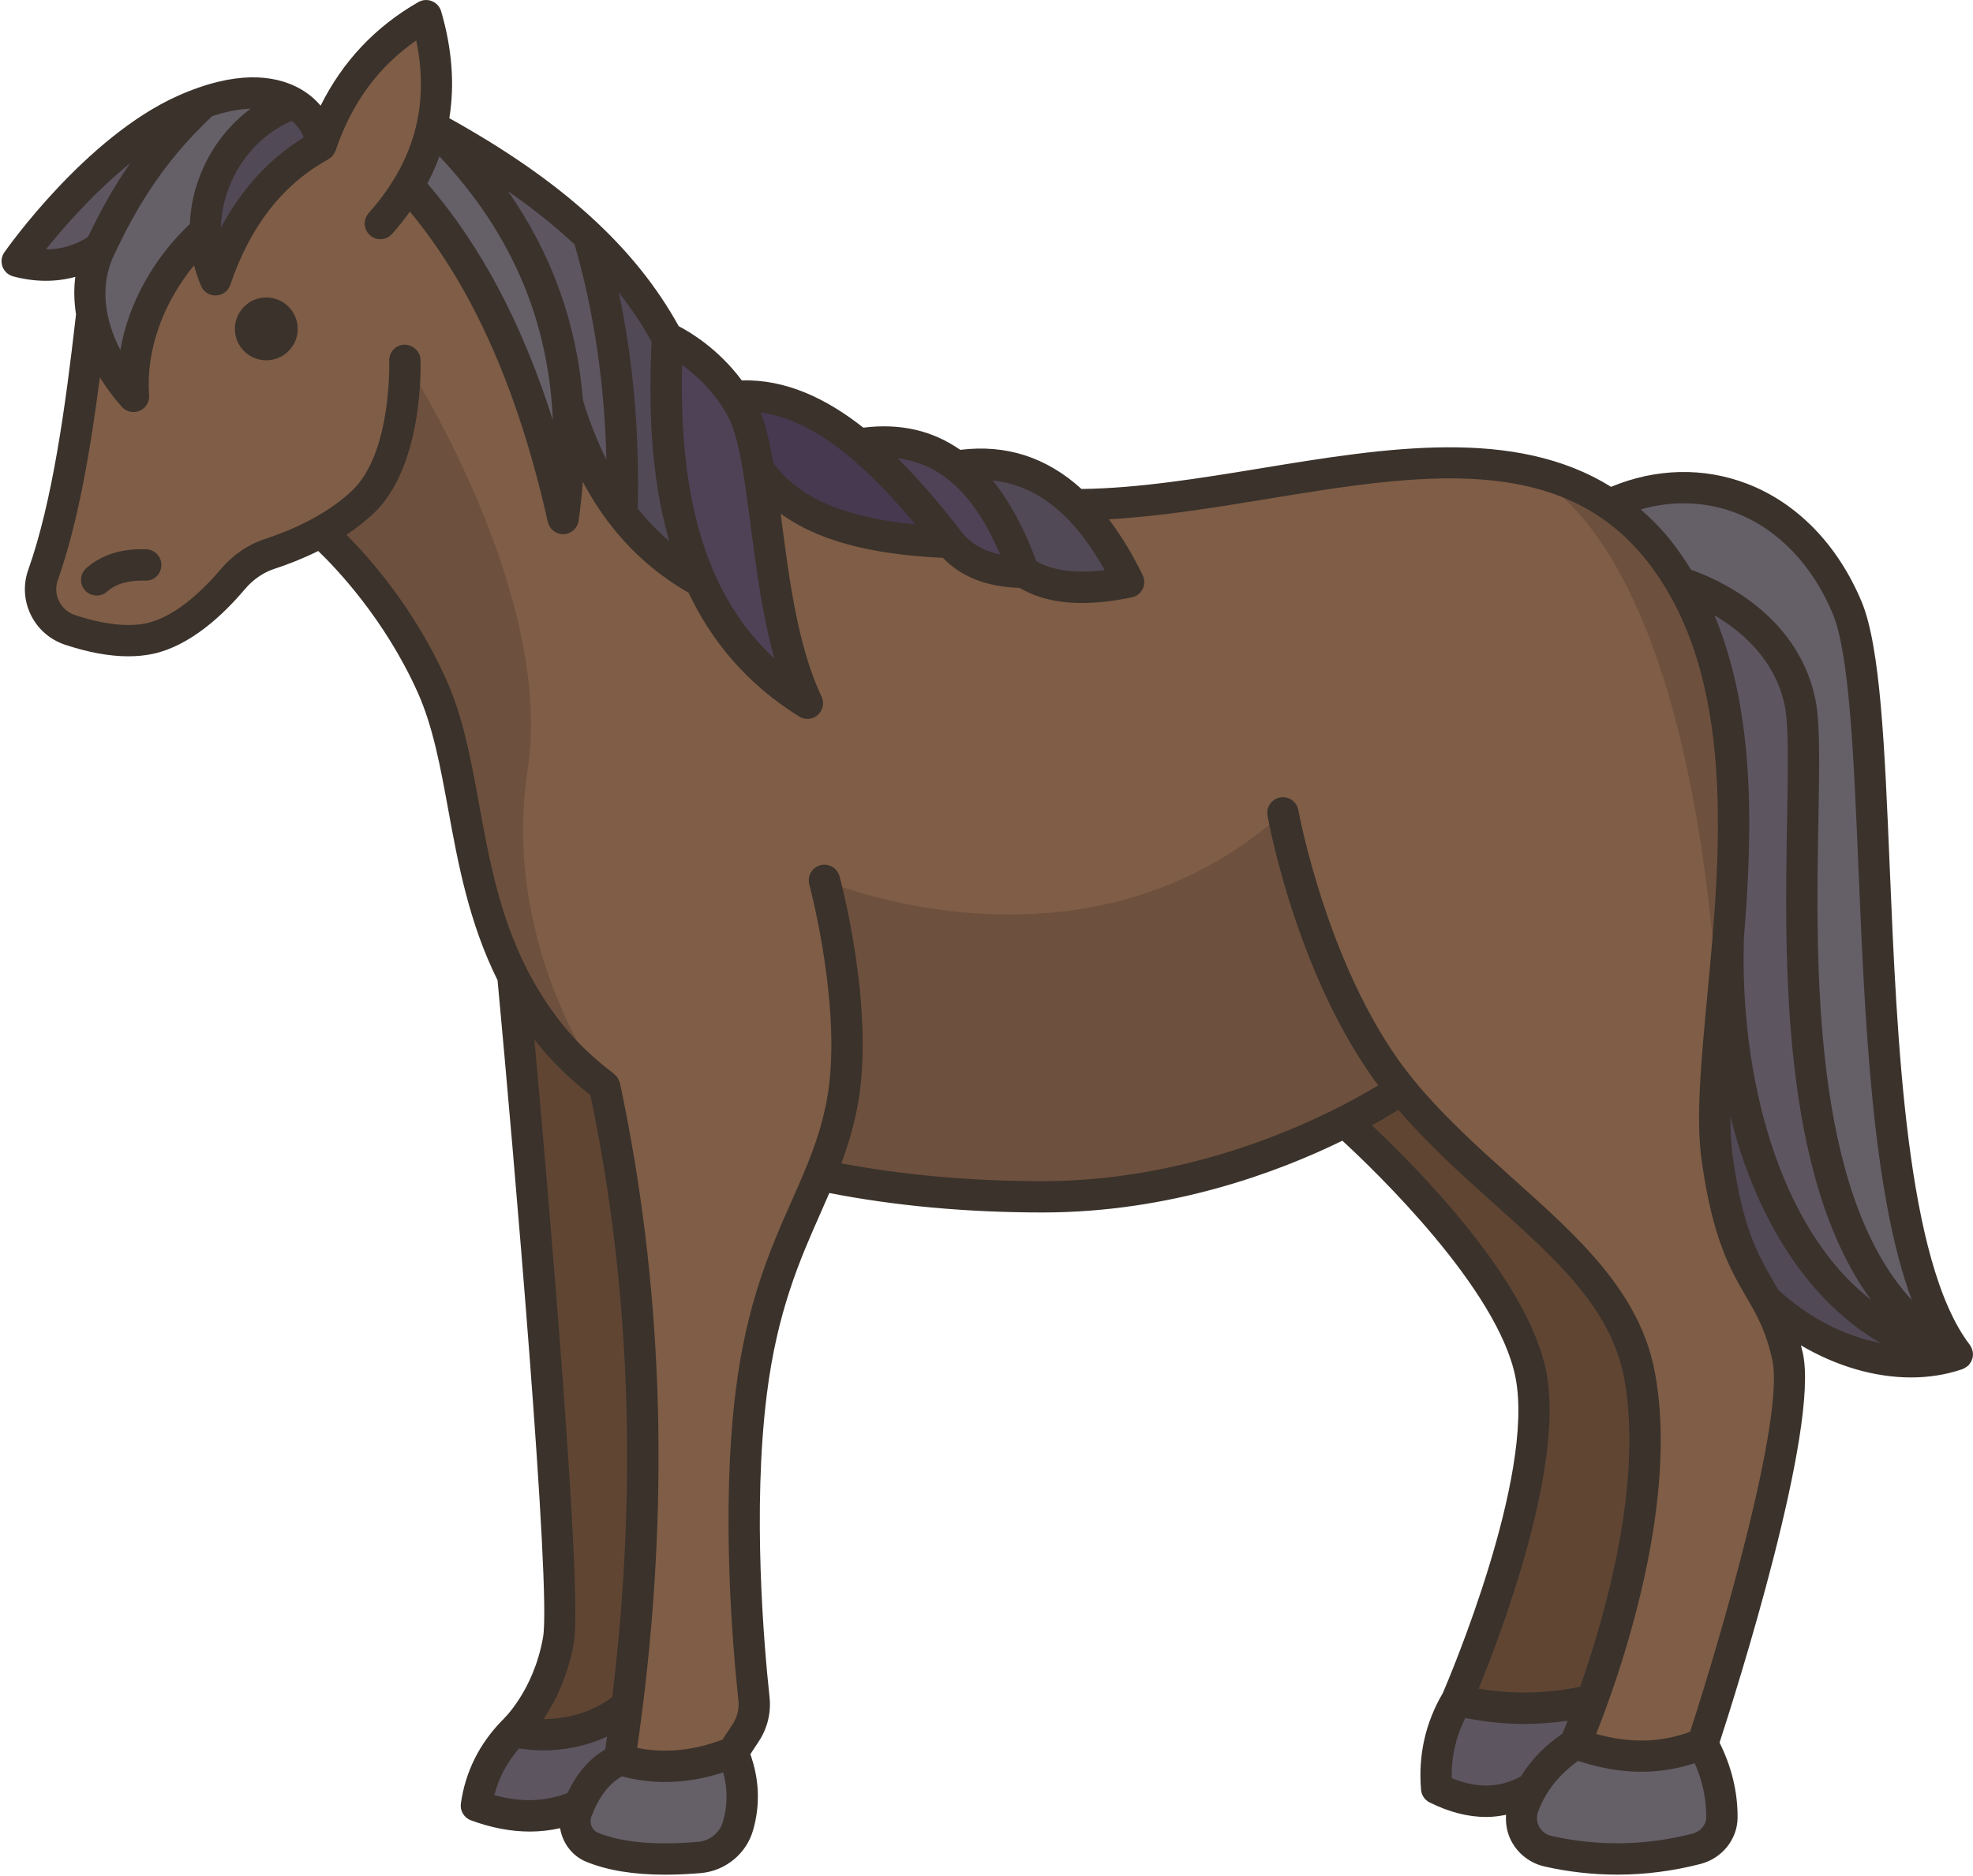 <?xml version="1.0" encoding="UTF-8"?><svg xmlns="http://www.w3.org/2000/svg" xmlns:xlink="http://www.w3.org/1999/xlink" height="119.9" preserveAspectRatio="xMidYMid meet" version="1.0" viewBox="-0.1 -0.0 126.1 119.9" width="126.1" zoomAndPan="magnify"><g><g><g id="change1_1"><path d="M125,86.554c-6.95-9.09-4.11-40.69-7.04-47.72c-2.93-7.02-9.58-9.24-15.2-6.6l-0.01,0.01 c-8.85-6-22.68,0.01-34.11,0.01c-2.08-2.04-4.58-2.95-7.61-2.47c-1.67-1.29-3.72-1.83-6.25-1.41h-0.01 c-2.56-2.12-5.2-3.31-7.95-3.04c-1.78-2.66-4.27-3.73-4.27-3.73c-1.29-2.41-2.99-4.56-5.03-6.49c-2.8-2.69-6.22-4.98-10.02-7.04 c0.49-2.21,0.36-4.57-0.37-7.07c-3.18,1.82-5.47,4.55-6.73,8.3c0.02-0.84-0.51-1.99-1.71-2.7c0,0,0-0.01-0.01,0 c-1.2-0.72-3.07-1-5.73-0.08c-0.41,0.14-0.85,0.32-1.3,0.52C5.97,9.604,1,16.694,1,16.694c1.71,0.46,3.67,0.34,5.3-0.86 c-0.65,1.35-0.79,2.81-0.54,4.27c-0.71,6.25-1.54,12.22-3.11,16.63c-0.52,1.46,0.27,3.04,1.73,3.52c1.52,0.5,3.42,0.91,5.07,0.56 c2.21-0.47,4.21-2.47,5.33-3.8c0.63-0.75,1.44-1.32,2.37-1.62c0.87-0.28,2.05-0.73,3.25-1.39c0,0,4.35,3.69,7.1,9.83 c2.32,5.15,1.88,12.05,5.18,18.55c0,0,0,0,0,0.01c0.07,0.79,3.59,38.56,2.91,42.41c-0.68,3.9-2.9,5.87-2.9,5.87 c-1.28,1.31-2.08,2.88-2.34,4.73c2.37,0.87,4.56,0.87,6.55,0h0.01c-0.05,0.11-0.1,0.22-0.14,0.33c-0.35,0.92,0.08,1.96,0.98,2.33 c1.68,0.68,3.97,0.89,6.85,0.65c1.15-0.1,2.15-0.9,2.47-2.02c0.45-1.57,0.34-3.13-0.33-4.7l0.83-1.26 c0.41-0.64,0.6-1.4,0.52-2.16c-0.34-3.12-1.12-11.98-0.17-19.58c0.84-6.73,2.87-10.23,4.37-13.87c4.45,0.93,9.3,1.36,14.24,1.36 c8.34,0,15.33-2.77,19.32-4.79c0,0,10.52,9.22,11.89,16.14s-4.73,20.83-4.73,20.83c-0.99,1.64-1.47,3.5-1.29,5.64 c2.09,1.03,4.11,1.15,6.07,0c-0.2,0.35-0.37,0.72-0.51,1.1c-0.48,1.25,0.26,2.62,1.57,2.91c3.05,0.68,6.2,0.68,9.47-0.15 c0.92-0.24,1.63-1.05,1.63-2.01c0.01-1.64-0.4-3.22-1.22-4.72c0,0,6.52-19.82,5.42-24.76c-0.36-1.62-0.85-2.65-1.38-3.6 C116.17,86.294,121.05,87.924,125,86.554z" fill="#7f5d46"/></g><g><g id="change2_3"><path d="M46.74,111.994c0.67,1.57,0.78,3.13,0.33,4.7c-0.32,1.12-1.32,1.92-2.47,2.02 c-2.88,0.24-5.17,0.03-6.85-0.65c-0.9-0.37-1.33-1.41-0.98-2.33c0.04-0.11,0.09-0.22,0.14-0.33c0.56-1.35,1.37-2.4,2.59-2.95 C41.86,113.184,44.39,112.964,46.74,111.994z" fill="#655f68"/></g><g id="change2_1"><path d="M108.73,111.434c0.82,1.5,1.23,3.08,1.22,4.72c0,0.96-0.71,1.77-1.63,2.01 c-3.27,0.83-6.42,0.83-9.47,0.15c-1.31-0.29-2.05-1.66-1.57-2.91c0.14-0.38,0.31-0.75,0.51-1.1h0.01 c0.61-1.08,1.5-2.05,2.78-2.87C103.41,112.474,106.14,112.534,108.73,111.434z" fill="#655f68"/></g><g id="change3_4"><path d="M101.65,108.664c-0.61,1.73-1.07,2.77-1.07,2.77c-1.28,0.82-2.17,1.79-2.78,2.87h-0.01 c-1.96,1.15-3.98,1.03-6.07,0c-0.18-2.14,0.3-4,1.29-5.64C95.89,109.354,98.76,109.354,101.65,108.664z" fill="#5d5560"/></g><g id="change3_1"><path d="M39.97,109.004c-0.14,1.15-0.3,2.3-0.47,3.45c-1.22,0.55-2.03,1.6-2.59,2.95H36.9 c-1.99,0.87-4.18,0.87-6.55,0c0.26-1.85,1.06-3.42,2.34-4.73C35.25,111.204,38.07,110.644,39.97,109.004z" fill="#5d5560"/></g><g id="change4_1"><path d="M38.54,69.424c2.69,12.6,3.17,25.79,1.43,39.58c-1.9,1.64-4.72,2.2-7.28,1.67 c0,0,2.22-1.97,2.9-5.87c0.68-3.85-2.84-41.62-2.91-42.41c0.63,1.23,1.39,2.46,2.34,3.65 C36.01,67.294,37.19,68.414,38.54,69.424z" fill="#604533"/></g><g id="change4_2"><path d="M104.68,87.874c1.35,7.16-1.4,16.29-3.02,20.79h-0.01c-2.89,0.69-5.76,0.69-8.64,0 c0,0,6.1-13.91,4.73-20.83c-1.37-6.92-11.89-16.14-11.89-16.14c2.3-1.15,3.6-2.07,3.6-2.07 C95.07,76.484,103.3,80.484,104.68,87.874z" fill="#604533"/></g><g id="change2_5"><path d="M117.96,38.834c2.93,7.03,0.09,38.63,7.04,47.72c-13.64-6.89-8.83-35.89-10.06-41.69 c-1.23-5.81-7.61-7.61-7.61-7.61h-0.01c-0.4-0.7-0.86-1.37-1.37-2.02c-0.97-1.23-2.04-2.22-3.2-2.99l0.01-0.01 C108.38,29.594,115.03,31.814,117.96,38.834z" fill="#655f68"/></g><g id="change3_5"><path d="M114.94,44.864c1.23,5.8-3.58,34.8,10.06,41.69c-9.78-1.6-15.06-13.65-14.64-26.64 c0-0.01,0-0.03,0-0.04c0.62-7.6,0.77-16.16-3.04-22.62h0.01C107.33,37.254,113.71,39.054,114.94,44.864z" fill="#5d5560"/></g><g id="change5_3"><path d="M125,86.554c-3.95,1.37-8.83-0.26-12.23-3.48c-1.09-1.94-2.36-3.54-3.13-9.1 c-0.46-3.32,0.26-8.42,0.72-14.06C109.94,72.904,115.22,84.954,125,86.554z" fill="#524956"/></g><g id="change5_2"><path d="M72.03,37.204c-2.79,0.57-5.08,0.44-6.69-0.62c-1.06-3.01-2.45-5.37-4.31-6.8 c3.03-0.48,5.53,0.43,7.61,2.47C69.92,33.504,71.04,35.174,72.03,37.204z" fill="#524956"/></g><g id="change6_1"><path d="M65.34,36.584c-1.92-0.02-3.57-0.52-4.72-1.91c-1.92-2.48-3.86-4.66-5.84-6.3 c2.53-0.42,4.58,0.12,6.25,1.41C62.89,31.214,64.28,33.574,65.34,36.584z" fill="#504256"/></g><g id="change7_1"><path d="M54.78,28.374c1.98,1.64,3.92,3.82,5.84,6.3c-5.33-0.23-9.91-1.26-12.24-4.69 c-0.27-1.59-0.58-2.91-1.05-3.79c-0.16-0.31-0.33-0.59-0.51-0.86c2.75-0.27,5.39,0.92,7.95,3.04H54.78z" fill="#47394f"/></g><g id="change6_2"><path d="M48.38,29.984c0.72,4.33,1.05,10.61,3.12,14.96c-3.23-2.02-5.4-4.66-6.8-7.74 c-2.02-4.45-2.43-9.82-2.15-15.6c0,0,2.49,1.07,4.27,3.73c0.18,0.27,0.35,0.55,0.51,0.86C47.8,27.074,48.11,28.394,48.38,29.984 z" fill="#504256"/></g><g id="change5_4"><path d="M42.55,21.604c-0.28,5.78,0.13,11.15,2.15,15.6c-2.06-1.13-3.72-2.6-5.05-4.34 c0.19-6.19-0.47-12.13-2.13-17.75C39.56,17.044,41.26,19.194,42.55,21.604z" fill="#524956"/></g><g id="change3_2"><path d="M37.52,15.114c1.66,5.62,2.32,11.56,2.13,17.75c-1.57-2.03-2.69-4.42-3.48-7.09 c-0.01-0.01-0.01-0.01-0.01-0.02c-0.51-6.47-3.18-12.41-8.66-17.68C31.3,10.134,34.72,12.424,37.52,15.114z" fill="#5d5560"/></g><g id="change2_2"><path d="M36.17,25.774c0.19,2.38,0.08,4.84-0.28,7.36c-1.93-8.59-5.03-15.9-9.89-21.29 c0.72-1.2,1.22-2.46,1.5-3.77c5.48,5.27,8.15,11.21,8.66,17.68C36.16,25.764,36.16,25.764,36.17,25.774z" fill="#655f68"/></g><g id="change5_1"><path d="M13.02,14.754c-0.02-3.56,2.26-6.98,5.66-8.15c0.01-0.01,0.01,0,0.01,0 c1.2,0.71,1.73,1.86,1.71,2.7c-3.27,1.81-5.43,4.75-6.73,8.58C13.24,16.864,13.03,15.804,13.02,14.754z" fill="#524956"/></g><g id="change2_4"><path d="M12.95,6.524c2.66-0.92,4.53-0.64,5.73,0.08c-3.4,1.17-5.68,4.59-5.66,8.15 c-3.01,2.72-4.88,6.69-4.59,10.58c-1.37-1.54-2.35-3.37-2.67-5.23c-0.25-1.46-0.11-2.92,0.54-4.27c1.54-3.26,3.42-6.34,6.65-9.3 V6.524z" fill="#655f68"/></g><g id="change3_3"><path d="M12.95,6.524v0.01c-3.23,2.96-5.11,6.04-6.65,9.3c-1.63,1.2-3.59,1.32-5.3,0.86 c0,0,4.97-7.09,10.65-9.65C12.1,6.844,12.54,6.664,12.95,6.524z" fill="#5d5560"/></g></g><g><g><g><g id="change8_1"><path d="M33.621,49.204c-1.74,11.41,4.92,20.22,4.92,20.22c-1.35-1.01-2.53-2.13-3.52-3.38 c-0.95-1.19-1.71-2.42-2.34-3.65c0-0.01,0-0.01,0-0.01c-3.3-6.5-2.86-13.4-5.18-18.55c-2.75-6.14-7.1-9.83-7.1-9.83 c0.93-0.51,1.87-1.14,2.69-1.92c2.92-2.77,2.68-9.06,2.68-9.06S35.371,37.784,33.621,49.204z" fill="#6d503d"/></g><g id="change8_2"><path d="M109.81,65.914c-1.89-34.12-13.14-36.01-13.14-36.01c2.2,0.37,4.25,1.1,6.08,2.34 c1.16,0.77,2.23,1.76,3.2,2.99c0.51,0.65,0.97,1.32,1.37,2.02c3.81,6.46,3.66,15.02,3.04,22.62c0,0.01,0,0.03,0,0.04 C110.19,62.014,109.98,64.034,109.81,65.914z" fill="#6d503d"/></g><g id="change8_3"><path d="M89.451,69.624c0,0-1.3,0.92-3.6,2.07c-3.99,2.02-10.98,4.79-19.32,4.79 c-4.94,0-9.79-0.43-14.24-1.36c0.6-1.44,1.11-2.9,1.43-4.59c1.1-5.83-1.03-13.9-1.12-14.26c0.56,0.23,16.82,6.9,29.3-4.32 C81.901,51.954,83.831,62.754,89.451,69.624z" fill="#6d503d"/></g></g></g></g></g><g fill="#3a322b" id="change9_1"><path d="M16.92,19.012c-1.108,0-2.007,0.898-2.007,2.007s0.898,2.007,2.007,2.007s2.007-0.898,2.007-2.007 S18.028,19.012,16.92,19.012z" fill="inherit"/><path d="M9.249,35.108c-1.576-0.064-2.865,0.351-3.832,1.203c-0.414,0.365-0.454,0.997-0.089,1.411 c0.197,0.225,0.474,0.339,0.75,0.339c0.235,0,0.471-0.082,0.661-0.25c0.579-0.511,1.382-0.734,2.441-0.705 c0.554,0.042,1.016-0.413,1.033-0.965C10.234,35.589,9.801,35.126,9.249,35.108z" fill="inherit"/><path d="M125.998,86.618c0.006-0.093-0.004-0.185-0.024-0.276c-0.005-0.02-0.012-0.039-0.018-0.059 c0,0,0,0,0,0c-0.007-0.023-0.012-0.045-0.021-0.067c-0.028-0.077-0.065-0.151-0.112-0.22c-0.007-0.01-0.011-0.02-0.018-0.03 c-0.004-0.005-0.006-0.012-0.01-0.017c-4.061-5.313-4.649-19.353-5.122-30.633c-0.314-7.498-0.586-13.974-1.792-16.862 c-1.515-3.627-4.112-6.304-7.313-7.536c-2.788-1.073-5.855-0.991-8.702,0.197c-6.165-3.847-14.386-2.499-22.387-1.186 c-3.847,0.632-7.818,1.279-11.459,1.321c-2.227-2.028-4.818-2.864-7.747-2.5c-1.771-1.238-3.838-1.714-6.195-1.419 c-2.355-1.86-4.961-3.105-7.766-3.017c-1.489-2.006-3.295-3.089-4.033-3.467c-2.792-5.063-7.476-9.305-14.661-13.293 c0.349-2.159,0.178-4.441-0.524-6.835c-0.087-0.294-0.303-0.532-0.586-0.646c-0.286-0.113-0.605-0.094-0.871,0.06 c-2.759,1.579-4.844,3.807-6.245,6.62c-0.282-0.331-0.61-0.633-0.987-0.882c-1.237-0.82-3.383-1.463-6.787-0.283 c-0.006,0.002-0.011,0.004-0.017,0.006c-0.435,0.151-0.888,0.328-1.364,0.543c-5.864,2.64-10.847,9.688-11.057,9.986 c-0.188,0.267-0.232,0.609-0.12,0.916s0.366,0.539,0.682,0.623c1.38,0.37,2.733,0.374,3.973,0.032 c-0.105,0.781-0.081,1.587,0.043,2.399c-0.672,5.912-1.508,11.97-3.049,16.312c-0.339,0.955-0.282,1.98,0.161,2.888 c0.446,0.913,1.228,1.593,2.2,1.915c1.48,0.49,2.83,0.736,4.032,0.736c0.551,0,1.071-0.051,1.559-0.154 c2.416-0.513,4.533-2.529,5.883-4.129c0.528-0.625,1.191-1.08,1.917-1.315c0.812-0.263,1.78-0.637,2.778-1.132 c1.177,1.131,4.255,4.362,6.353,9.028c0.985,2.19,1.459,4.782,1.961,7.526c0.628,3.435,1.322,7.204,3.148,10.88 c1.008,10.804,3.449,38.919,2.908,41.987c-0.611,3.467-2.567,5.272-2.637,5.339c-1.449,1.495-2.33,3.273-2.616,5.285 c-0.066,0.467,0.202,0.916,0.645,1.079c1.299,0.478,2.558,0.717,3.77,0.717c0.657,0,1.299-0.076,1.927-0.216 c0.153,0.935,0.756,1.773,1.675,2.147c1.351,0.552,3.011,0.825,5.036,0.825c0.712,0,1.468-0.034,2.271-0.101 c1.573-0.131,2.92-1.23,3.351-2.736c0.464-1.616,0.402-3.248-0.173-4.861l0.545-0.83c0.546-0.831,0.788-1.83,0.682-2.813 c-0.361-3.352-1.101-11.946-0.176-19.351c0.669-5.348,2.135-8.657,3.429-11.577c0.193-0.435,0.38-0.865,0.566-1.297 c4.179,0.815,8.749,1.244,13.629,1.244c8.168,0,15.003-2.552,19.162-4.587c2.073,1.907,9.946,9.461,11.065,15.128 c1.248,6.321-4.237,19.23-4.645,20.175c-1.11,1.888-1.578,3.967-1.391,6.179c0.029,0.349,0.238,0.656,0.552,0.812 c1.244,0.618,2.452,0.927,3.616,0.927c0.428,0,0.848-0.057,1.264-0.14c-0.038,0.587,0.068,1.177,0.351,1.704 c0.438,0.815,1.211,1.399,2.123,1.604c1.537,0.345,3.083,0.517,4.631,0.517c1.773,0,3.547-0.226,5.308-0.678 c1.395-0.358,2.375-1.576,2.385-2.963c0.011-1.654-0.389-3.263-1.152-4.797c1.066-3.277,6.398-20.072,5.32-24.908 c-0.038-0.169-0.079-0.323-0.12-0.481c2.248,1.324,4.713,2.052,7.039,2.051c1.122,0,2.21-0.168,3.224-0.511 c0.002-0.001,0.004-0.001,0.006-0.002c0.018-0.006,0.038-0.01,0.056-0.017c0.003-0.001,0.005-0.004,0.008-0.005 c0.024-0.009,0.044-0.024,0.067-0.034c0.068-0.03,0.132-0.067,0.192-0.112c0.028-0.021,0.054-0.041,0.08-0.064 c0.012-0.011,0.026-0.019,0.038-0.031c0.004-0.004,0.008-0.006,0.012-0.009c0.037-0.039,0.065-0.088,0.096-0.134 c0.018-0.027,0.04-0.05,0.055-0.079c0.005-0.009,0.013-0.015,0.017-0.025c0.016-0.031,0.014-0.065,0.027-0.097 c0.009-0.024,0.031-0.041,0.039-0.066c0.009-0.029,0.009-0.058,0.015-0.087c0.003-0.014,0.012-0.025,0.014-0.04 c0.002-0.012-0.003-0.023-0.001-0.034c0.002-0.013,0.006-0.027,0.007-0.04C125.994,86.634,125.997,86.626,125.998,86.618z M111.36,59.91c0.556-6.821,0.732-14.334-1.888-20.591c1.735,1.019,3.871,2.826,4.489,5.749c0.268,1.266,0.218,4.023,0.159,7.217 c-0.163,8.994-0.415,22.907,5.364,30.79C113.563,78.476,111.067,68.702,111.36,59.91z M110.849,32.783 c2.688,1.035,4.885,3.322,6.187,6.44c1.068,2.559,1.346,9.173,1.64,16.176c0.414,9.873,0.876,20.809,3.41,27.69 c-6.394-6.937-6.133-21.549-5.966-30.769c0.063-3.452,0.112-6.179-0.202-7.667c-1.171-5.541-6.457-7.727-7.937-8.237 c-0.38-0.616-0.786-1.219-1.241-1.798c-0.618-0.786-1.285-1.453-1.975-2.061C106.799,31.973,108.909,32.037,110.849,32.783z M66.139,35.874c-0.778-2.107-1.712-3.83-2.797-5.168c2.818,0.298,5.185,2.186,7.167,5.733 C68.651,36.665,67.199,36.466,66.139,35.874z M63.822,35.435c-1.047-0.219-1.835-0.674-2.427-1.392 c-1.234-1.596-2.615-3.257-4.119-4.75C60.071,29.633,62.203,31.632,63.822,35.435z M48.51,26.362 c2.993,0.389,6.154,2.661,9.903,7.158c-4.641-0.461-7.491-1.718-9.094-3.953C49.105,28.325,48.855,27.23,48.51,26.362z M43.493,23.325c0.914,0.656,2.11,1.739,2.959,3.336c0.693,1.304,1.046,4.019,1.419,6.892c0.359,2.766,0.753,5.791,1.524,8.538 C45.151,38.15,43.291,32.181,43.493,23.325z M42.679,34.593c-0.734-0.622-1.403-1.323-2.02-2.091 c0.117-4.837-0.289-9.464-1.21-13.81c0.797,1.015,1.496,2.06,2.094,3.146C41.357,25.895,41.458,30.396,42.679,34.593z M37.16,25.585c-0.397-4.918-1.991-9.35-4.793-13.368c1.594,1.106,3.01,2.239,4.258,3.409c1.238,4.273,1.914,8.882,2.031,13.742 C38.078,28.217,37.577,26.963,37.16,25.585z M27.985,9.992c4.568,4.855,6.969,10.416,7.248,16.854 c-1.972-6.205-4.625-11.182-8.018-15.121C27.515,11.159,27.771,10.581,27.985,9.992z M18.552,7.724 c0.391,0.325,0.639,0.711,0.761,1.058c-2.203,1.366-3.975,3.298-5.294,5.77c0.02-0.987,0.242-1.982,0.667-2.939 C15.475,9.835,16.867,8.442,18.552,7.724z M15.921,6.946c-1.307,0.971-2.372,2.297-3.063,3.854c-0.5,1.126-0.775,2.32-0.824,3.512 c-2.371,2.255-3.927,5.111-4.443,8.056c-0.966-1.869-1.372-4.072-0.387-6.099c0.001-0.002,0.001-0.003,0.002-0.005 c0.001-0.002,0.003-0.004,0.004-0.007c1.252-2.661,2.981-5.784,6.252-8.834C14.351,7.133,15.181,6.965,15.921,6.946z M2.833,15.94 c1.12-1.4,3.081-3.647,5.399-5.525c-1.147,1.651-1.999,3.248-2.702,4.72C4.62,15.739,3.662,15.939,2.833,15.94z M34.054,66.42 c0.062,0.081,0.119,0.162,0.182,0.242c0.947,1.194,2.093,2.308,3.397,3.322c2.561,12.198,3.026,25.122,1.398,38.477 c-1.187,0.904-2.755,1.403-4.397,1.407c0.725-1.074,1.557-2.695,1.943-4.885C37.149,101.744,34.966,76.533,34.054,66.42z M31.496,114.724c0.283-1.121,0.821-2.107,1.581-2.982c0.506,0.076,1.014,0.127,1.519,0.127c1.445,0,2.858-0.307,4.103-0.882 c-0.039,0.273-0.075,0.546-0.115,0.82c-1.013,0.593-1.809,1.516-2.415,2.789C34.724,115.146,33.189,115.204,31.496,114.724z M46.108,116.422c-0.204,0.712-0.845,1.232-1.594,1.295c-2.736,0.229-4.882,0.032-6.388-0.583 c-0.391-0.159-0.581-0.627-0.424-1.044c0.474-1.262,1.119-2.09,1.945-2.563c0.898,0.237,1.821,0.362,2.758,0.362 c1.228,0,2.477-0.21,3.718-0.614C46.411,114.328,46.411,115.365,46.108,116.422z M98.722,87.644 c-1.165-5.898-8.374-13.127-11.141-15.722c0.713-0.394,1.283-0.734,1.69-0.99c1.892,2.188,3.989,4.09,6.034,5.919 c4.058,3.631,7.562,6.767,8.395,11.205c1.244,6.637-1.202,15.171-2.802,19.742c-2.157,0.451-4.334,0.495-6.495,0.125 C95.843,104.401,99.913,93.683,98.722,87.644z M92.685,113.642c-0.032-1.372,0.266-2.637,0.864-3.847 c1.257,0.249,2.52,0.382,3.784,0.382c0.921,0,1.843-0.075,2.762-0.208c-0.145,0.369-0.258,0.649-0.333,0.828 c-1.118,0.766-2.001,1.669-2.658,2.736C95.746,114.268,94.294,114.308,92.685,113.642z M108.071,117.191 c-2.986,0.767-6.017,0.816-9.003,0.147c-0.351-0.079-0.634-0.291-0.799-0.598c-0.163-0.304-0.183-0.652-0.058-0.981 c0.503-1.314,1.352-2.363,2.549-3.218c1.383,0.453,2.735,0.693,4.045,0.693c1.17,0,2.308-0.187,3.41-0.549 c0.489,1.121,0.745,2.281,0.737,3.466C108.95,116.623,108.578,117.061,108.071,117.191z M107.922,110.678 c-1.884,0.699-3.859,0.746-6.007,0.139c1.355-3.399,5.367-14.505,3.749-23.13c-0.957-5.106-4.877-8.613-9.026-12.326 c-2.2-1.969-4.476-4.005-6.414-6.373c-5.387-6.579-7.325-17.107-7.344-17.213c-0.098-0.543-0.615-0.904-1.161-0.808 c-0.543,0.098-0.905,0.617-0.808,1.16c0.078,0.433,1.887,10.27,7.076,17.24c-2.642,1.605-11.005,6.123-21.456,6.123 c-4.603,0-8.91-0.395-12.861-1.137c0.421-1.131,0.782-2.313,1.032-3.634c1.158-6.113-1.052-14.368-1.146-14.716 c-0.145-0.533-0.695-0.851-1.227-0.703c-0.533,0.145-0.848,0.694-0.703,1.227c0.021,0.081,2.184,8.163,1.111,13.819 c-0.447,2.362-1.273,4.228-2.23,6.387c-1.35,3.046-2.879,6.498-3.584,12.139c-0.951,7.612-0.196,16.392,0.172,19.813 c0.057,0.523-0.073,1.057-0.365,1.501l-0.652,0.992c-1.842,0.708-3.706,0.889-5.453,0.531c0.128-0.884,0.245-1.765,0.355-2.645 c0,0,0,0,0,0c1.724-13.831,1.235-27.22-1.46-39.848c-0.013-0.06-0.048-0.108-0.071-0.163c-0.021-0.052-0.036-0.104-0.066-0.152 c-0.051-0.082-0.117-0.147-0.188-0.21c-0.021-0.019-0.032-0.045-0.056-0.062c-0.018-0.013-0.034-0.028-0.051-0.041 c-0.002-0.001-0.003-0.003-0.005-0.004c-1.272-0.962-2.376-2.025-3.278-3.163c-0.907-1.145-1.638-2.316-2.241-3.502 c-0.002-0.003-0.003-0.007-0.005-0.01c-1.746-3.44-2.402-7.013-3.039-10.499c-0.523-2.867-1.019-5.575-2.104-7.987 c-2.042-4.542-4.887-7.754-6.374-9.244c0.603-0.402,1.191-0.852,1.734-1.366c3.216-3.051,3.008-9.549,2.997-9.824 c-0.021-0.552-0.495-0.959-1.036-0.961c-0.552,0.021-0.982,0.484-0.962,1.036c0.002,0.059,0.183,5.871-2.376,8.298 c-1.785,1.693-4.246,2.658-5.555,3.083c-1.08,0.351-2.058,1.017-2.828,1.928c-0.94,1.114-2.81,3.046-4.77,3.462 c-1.185,0.251-2.755,0.07-4.547-0.523c-0.457-0.151-0.824-0.47-1.032-0.896c-0.205-0.419-0.231-0.895-0.073-1.34 c1.271-3.581,2.07-8.202,2.689-12.958c0.399,0.644,0.863,1.275,1.403,1.88c0.193,0.218,0.467,0.335,0.746,0.335 c0.132,0,0.265-0.026,0.391-0.08c0.396-0.167,0.639-0.567,0.606-0.995c-0.213-2.823,0.865-5.864,2.876-8.303 c0.114,0.451,0.263,0.894,0.447,1.323c0.163,0.381,0.546,0.624,0.957,0.605c0.414-0.016,0.775-0.285,0.908-0.677 c1.285-3.776,3.336-6.402,6.27-8.028c0.092-0.051,0.17-0.118,0.24-0.193c0.018-0.02,0.033-0.041,0.05-0.063 c0.066-0.082,0.118-0.172,0.156-0.271c0.004-0.011,0.013-0.018,0.017-0.03c1.018-3.021,2.709-5.335,5.152-7.038 c0.866,4.152-0.135,7.774-3.04,11.038c-0.367,0.413-0.33,1.045,0.082,1.412c0.19,0.17,0.428,0.253,0.665,0.253 c0.275,0,0.55-0.113,0.747-0.335c0.416-0.467,0.794-0.945,1.142-1.43c4.007,4.848,6.905,11.339,8.815,19.837 c0.103,0.458,0.51,0.781,0.976,0.781c0.013,0,0.025,0,0.039-0.001c0.481-0.019,0.882-0.379,0.951-0.856 c0.122-0.845,0.204-1.673,0.269-2.494c0.528,0.986,1.109,1.904,1.756,2.739c0.014,0.017,0.026,0.034,0.041,0.05 c1.378,1.763,3.029,3.193,4.968,4.309c1.439,3.042,3.667,5.79,7.06,7.907c0.163,0.102,0.347,0.151,0.529,0.151 c0.239,0,0.478-0.086,0.666-0.254c0.331-0.296,0.428-0.775,0.236-1.177c-1.501-3.147-2.058-7.436-2.55-11.218 c-0.021-0.159-0.041-0.311-0.061-0.467c2.906,2.104,6.896,2.651,10.374,2.826c1.171,1.216,2.782,1.847,4.902,1.92 c1.086,0.633,2.389,0.963,3.961,0.963c0.968,0,2.033-0.119,3.202-0.358c0.303-0.062,0.56-0.26,0.696-0.537s0.138-0.603,0.003-0.88 c-0.666-1.366-1.389-2.552-2.164-3.574c3.28-0.184,6.703-0.74,10.035-1.287c9.68-1.589,18.821-3.09,24.364,3.954 c5.775,7.34,4.708,18.683,3.85,27.798c-0.394,4.184-0.733,7.796-0.366,10.454c0.701,5.074,1.842,7.034,2.849,8.763 c0.672,1.154,1.253,2.151,1.671,4.025C114.001,90.625,109.795,104.911,107.922,110.678z M113.227,81.863 c-0.958-1.645-1.948-3.347-2.596-8.029c-0.101-0.729-0.136-1.565-0.133-2.474c1.673,6.693,5.066,11.858,9.597,14.474 c-2.279-0.435-4.607-1.604-6.543-3.405C113.444,82.238,113.335,82.049,113.227,81.863z" fill="inherit"/></g></g></svg>
